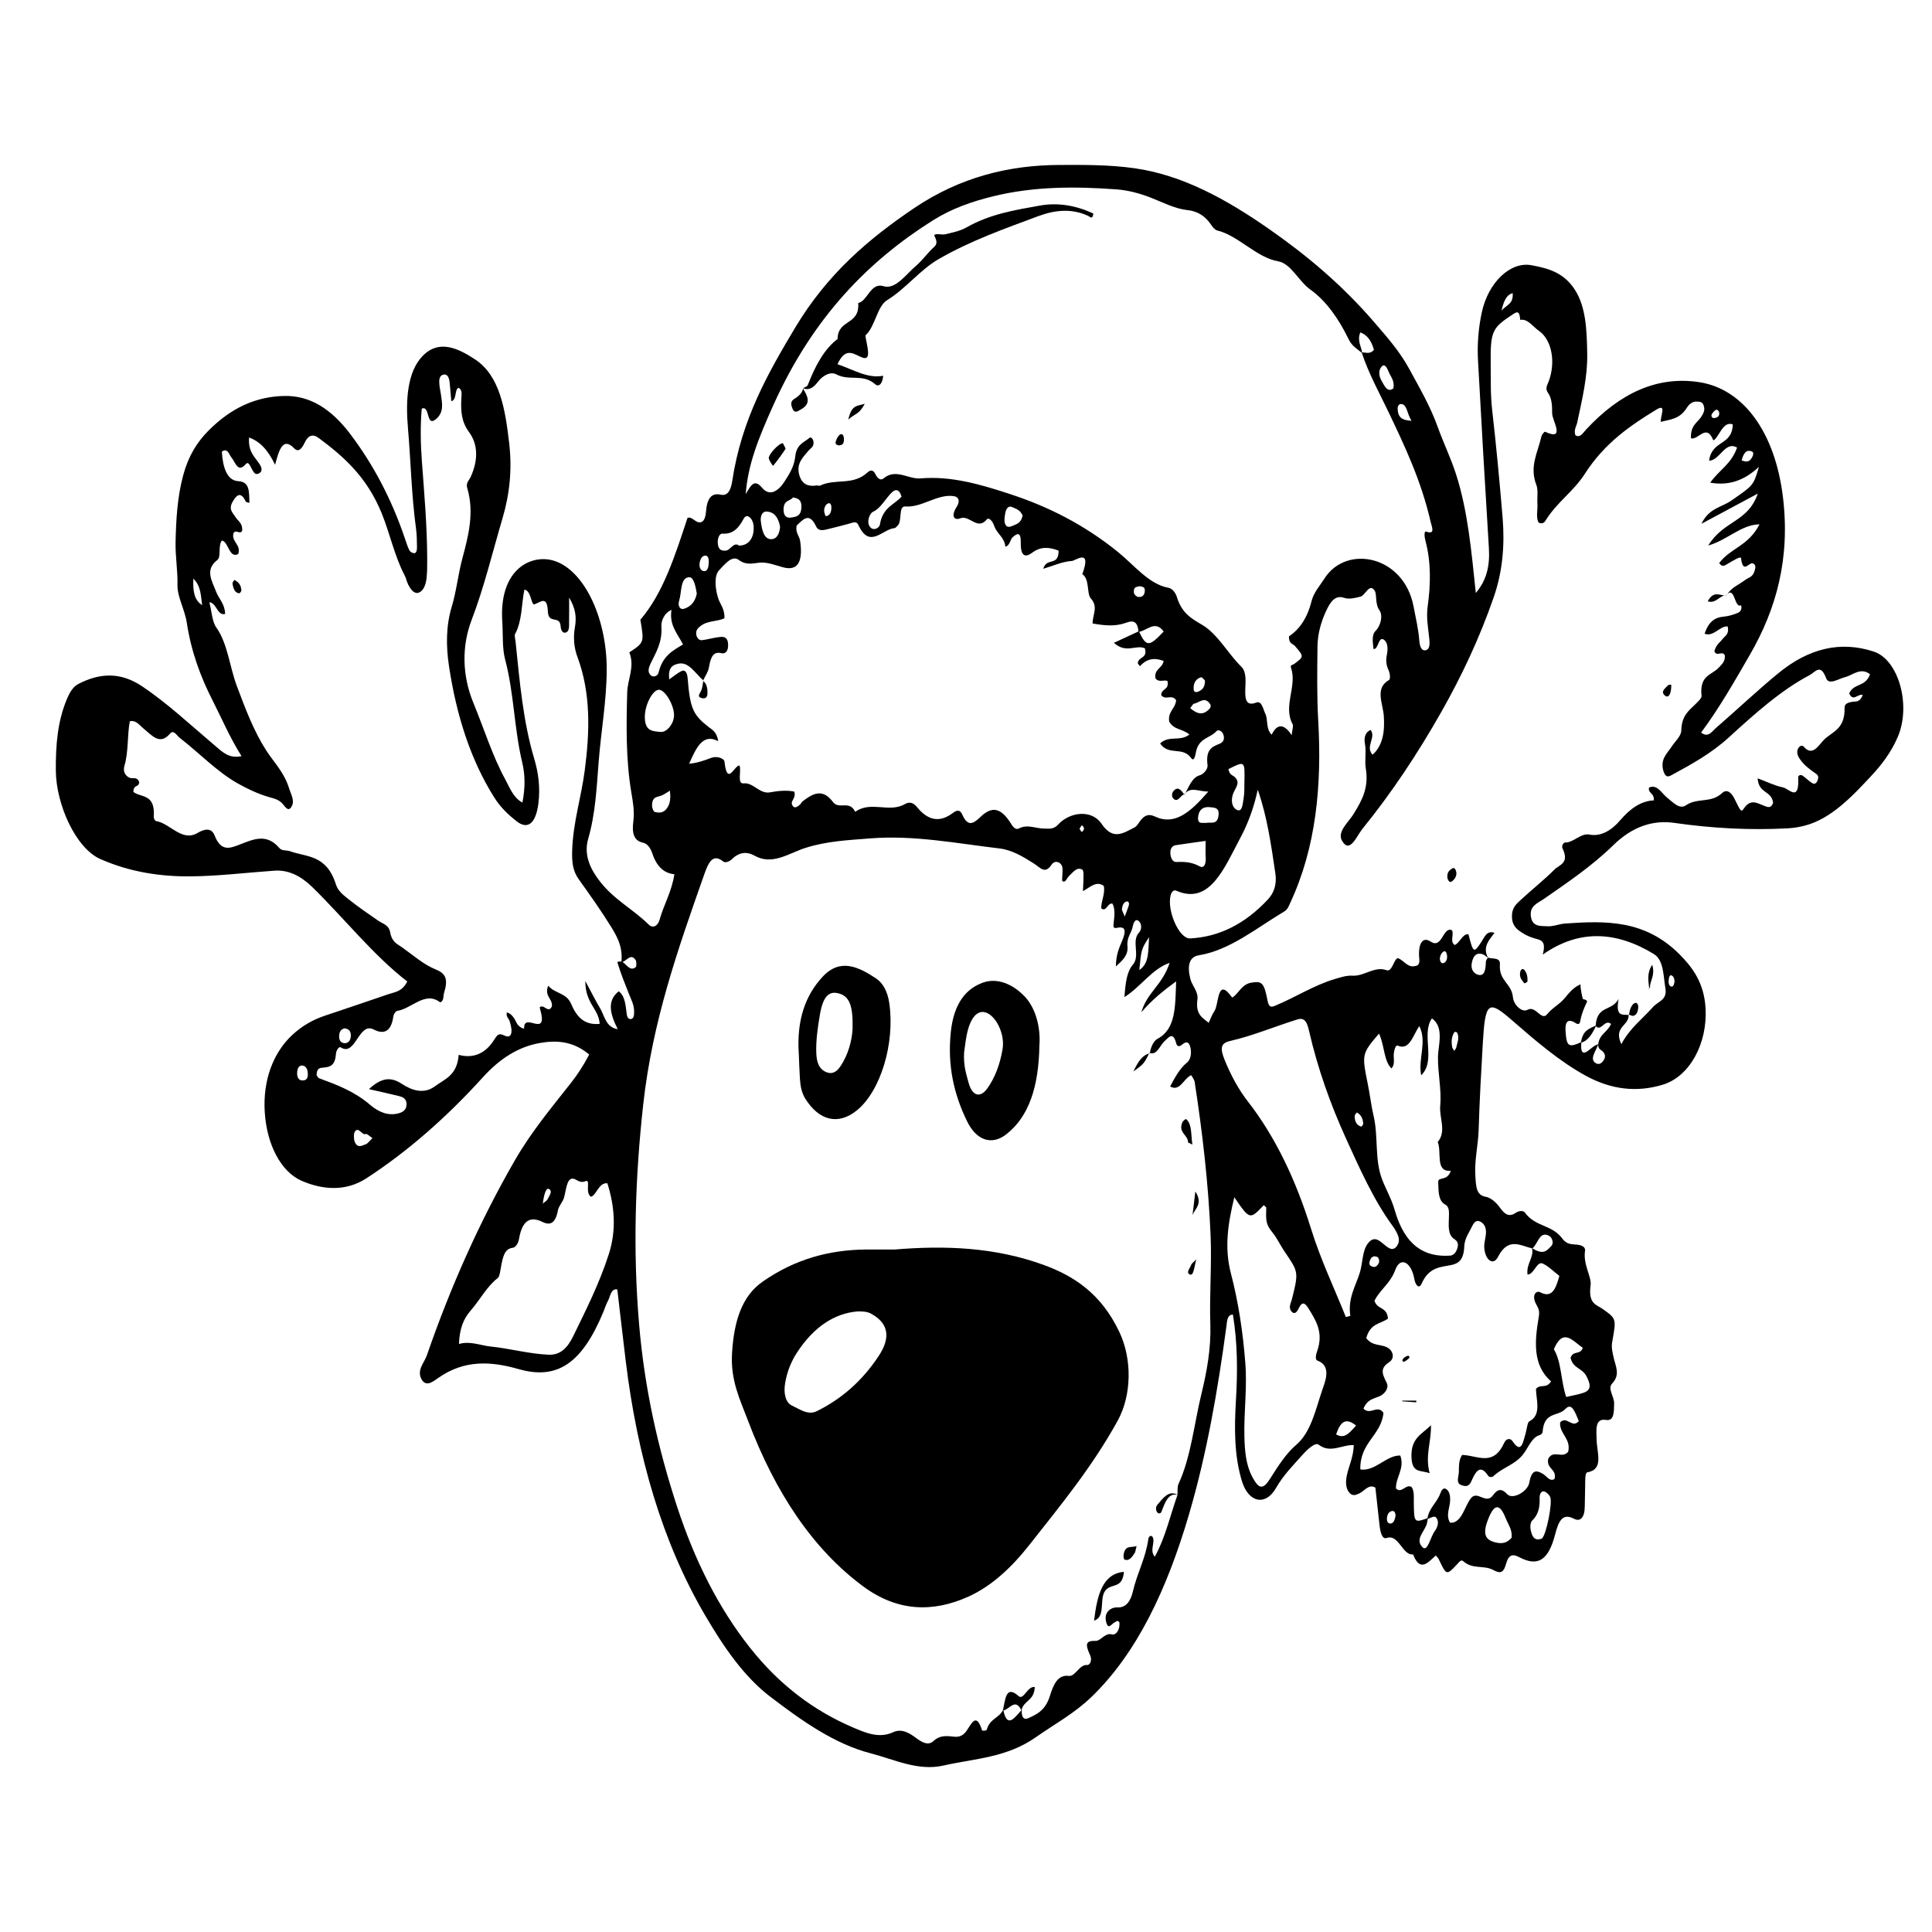 <?xml version="1.0" encoding="UTF-8"?>
<!-- Uploaded to: ICON Repo, www.svgrepo.com, Generator: ICON Repo Mixer Tools -->
<svg fill="#000000" width="800px" height="800px" version="1.1" viewBox="144 144 512 512" xmlns="http://www.w3.org/2000/svg">
 <g>
  <path d="m313.7 308.24c6.09-7.09 9.203-17.055 12.496-26.984 0.559-0.238 1.145 0.059 1.734 0.52 1.664 1.289 2.941 0.742 3.164-2.172 0.289-3.738 1.582-5.031 3.934-4.504 1.867 0.418 2.672-1.309 3.019-3.617 2.469-16.414 9.566-28.758 16.711-40.699 8.609-14.391 19.766-23.703 31.449-31.598 12.273-8.293 25.242-11.422 38.562-11.473 6.606-0.023 13.211-0.066 19.828 0.863 12.746 1.785 24.449 8.242 35.887 16.234 9.801 6.848 19.176 14.664 27.77 24.66 3.301 3.84 6.699 7.656 9.246 12.359 2.656 4.906 5.547 9.828 7.535 15.387 1.523 4.242 3.43 8.105 4.836 12.48 3.129 9.758 4.055 20.262 5.234 31.453 2.84-3.359 3.762-7.113 3.465-11.91-1.02-16.555-1.98-33.121-2.883-49.695-0.238-4.348 0.121-8.707 1.027-12.855 1.723-7.891 7.598-13.461 13.16-12.398 4.121 0.785 8.363 1.742 11.422 6.402 3.027 4.613 3.223 10.887 3.332 16.949 0.117 6.383-1.387 12.309-2.637 18.289-0.227 1.078-0.988 1.988-0.492 3.422 1.254 0.797 2.019-0.648 2.883-1.578 8.961-9.617 18.812-14.207 29.938-12.496 11.738 1.805 20.078 13.336 22.164 30.348 2.012 16.402-1.785 29.852-8.742 41.883-4.09 7.074-8.141 14.203-12.93 20.617 1.855 1.496 2.836-0.25 3.863-1.145 5.582-4.832 11.035-10.016 16.691-14.641 7.906-6.465 16.312-8.602 25.234-5.652 6.539 2.156 9.957 14.254 6.289 22.691-1.789 4.117-4.246 7.285-6.856 10.098-5.371 5.789-10.801 11.445-17.551 13.273-1.602 0.434-3.176 0.684-4.793 0.77-10.016 0.527-20.012-0.012-29.977-1.445-5.875-0.848-11.285 1.133-16.137 5.875-5.844 5.703-12.172 9.898-18.449 14.289-1.461 1.023-3.652 1.723-3.461 4.273 0.242 3.258 2.684 2.836 4.348 2.953 1.586 0.117 3.188-0.621 4.793-0.727 10.539-0.711 21.078-1.125 30.359 8.246 3.371 3.406 6.422 7.457 6.82 14.152 0.555 9.41-4.219 18.141-11.285 20.305-6.926 2.121-13.699 1.328-20.43-2.344-7.008-3.824-13.391-9.332-19.785-14.895-6.066-5.273-6.891-4.648-7.523 6.141-0.449 7.691-0.871 15.391-1.109 23.105-0.125 4.106-1.145 8.02-0.871 12.207 0.18 2.777 0.223 5.078 2.727 5.5 1.352 0.227 2.812 1.5 3.828 2.934 1.355 1.91 2.535 2.465 4.242 1.266 0.656-0.457 1.883-0.625 2.309-0.039 2.863 3.926 7.152 3.133 9.961 6.941 1.25 1.691 2.66 1.43 4.082 1.613 0.828 0.105 2.086 0.492 1.918 1.578-0.562 3.688 1.777 6.887 1.477 9.125-0.684 5.047 1.559 5.141 3.246 6.352 3.535 2.543 3.613 2.473 2.484 8.641-0.293 1.586 0.082 2.848 0.371 4.18 0.516 2.383 1.832 4.527-0.395 6.906-1.289 1.375 0.559 3.391 0.527 5.297-0.039 2.348-0.023 4.695-2.152 4.352-3.023-0.488-2.535 2.699-2.492 5.176 0.055 3.5 1.996 7.934-2.453 8.707-0.621 0.105-0.574 2.07-0.578 3.293-0.012 1.93-0.09 3.859-0.109 5.789-0.023 2.938-1.199 4.082-2.852 3.223-2.832-1.477-3.988 0.195-4.977 4.062-1.789 6.992-4.609 8.711-9.527 6.125-1.676-0.883-2.785-0.816-3.508 1.785-0.727 2.606-1.668 2.516-3.422 1.586-2.504-1.328-5.445-0.082-7.941-2.332-0.57-0.516-1.102 0.297-1.656 0.891-2.762 2.953-2.785 2.887-4.828-1.43-0.16-0.348-0.453-0.559-0.766-0.941-2 1.723-4.125 4.59-6.019-0.297-2.801 0.352-3.812-5.488-6.992-4.352-1.281 0.457-1.719-1.762-1.914-3.5-0.371-3.309-0.73-6.621-1.082-9.84-1.723-1.059-2.848 0.832-4.168 1.477-0.957 0.469-1.879 0.875-2.746-0.156-1.047-1.25-0.977-3.019-0.637-4.644 0.523-2.492 1.707-4.648 1.824-7.957-3.129-0.156-6.172 2.309-9.316-0.117-0.906-0.695-3.047 1.316-4.301 2.727-2.434 2.746-4.992 5.266-7.023 8.805-2.742 4.777-7.254 3.875-9.004-1.855-2.07-6.769-2.019-14.09-1.594-21.301 0.465-7.734 0.449-15.348-0.801-22.859-1.566 0.105-1.523 1.699-1.715 3.109-2.297 17.059-5.203 33.797-9.91 49.832-5.769 19.664-13.695 36.684-25.867 48.418-4.551 4.387-9.785 7.188-14.727 10.66-7.769 5.453-16.234 5.637-24.504 7.508-6.731 1.523-12.93-1.602-19.285-3.246-9.453-2.438-18.031-8.469-26.551-14.965-6.977-5.32-12.344-13.129-17.324-21.633-11.336-19.348-17.941-42.145-21.016-67.336-0.77-6.328-1.492-12.676-2.238-19-1.762-0.289-1.84 1.914-2.492 3.066-0.516 0.91-0.84 2.047-1.27 3.066-5.586 13.352-12.062 17.945-22.379 14.988-7.301-2.09-14.359-2.539-21.281 2.324-1.375 0.961-3.281 2.559-4.473 0.328-1.293-2.418 0.734-4.309 1.422-6.293 6.398-18.516 14.133-35.691 23.215-51.504 4.445-7.734 9.754-14.055 14.914-20.621 1.734-2.207 3.301-4.539 4.898-7.598-4.293-3.629-8.766-3.828-13.148-3.047-5.477 0.977-10.398 3.965-15.02 9.062-9.609 10.609-19.93 19.668-30.898 26.797-5.488 3.562-11.629 3.027-17.105 0.664-5.508-2.379-9.262-9.586-9.809-18.164-0.551-8.551 2.289-15.887 7.344-20.555 2.606-2.41 5.5-4.019 8.523-5.027 5.664-1.891 11.32-3.812 16.977-5.75 1.668-0.57 3.5-0.59 4.926-3.336-9.074-7.012-16.766-16.812-25.176-25.027-3.066-2.992-6.363-4.602-10.031-4.344-7.406 0.516-14.809 1.441-22.215 1.508-8.086 0.07-16.172-1.16-23.945-4.602-6.492-2.871-11.715-14.449-11.773-23.469-0.047-6.734 0.457-12.898 2.836-18.68 0.801-1.945 1.684-3.492 3.141-4.242 5.68-2.938 11.16-3.215 16.883 0.621 6.805 4.559 13.062 10.461 19.52 15.906 1.773 1.496 3.527 3.32 6.832 2.606-3.199-5.106-5.301-10.121-7.68-14.781-3.195-6.258-5.652-12.918-6.828-20.574-0.543-3.57-2.527-6.84-2.465-9.957 0.082-3.91-0.586-7.609-0.504-11.395 0.125-6.031 0.473-12.016 2.019-17.734 1.387-5.117 3.629-8.734 6.727-11.848 6.106-6.137 12.645-8.977 19.973-9.164 6.887-0.176 12.543 3.438 17.582 10.102 5.981 7.91 10.879 17.043 14.488 27.711 0.363 1.062 0.691 2.18 1.18 3.102 0.246 0.465 0.805 0.715 1.238 0.75 0.621 0.051 0.77-0.863 0.766-1.527-0.016-1.676-0.035-3.387-0.258-5.023-1.199-8.785-1.371-17.754-2.137-26.609-0.637-7.309-0.215-14.914 3.93-19.148 4.246-4.336 9.211-2.117 13.836 0.934 6.602 4.352 8.035 13.246 9.078 22.371 0.766 6.727 0.156 13.195-1.773 19.719-2.664 9.02-4.863 18.262-8.176 26.918-2.672 6.969-2.562 14.742 0.449 22.047 2.797 6.777 5.047 14.055 8.445 20.27 1.184 2.172 2.106 4.828 4.543 6.137 0.746-3.777 0.766-7.246-0.047-10.621-2.137-8.867-2.176-18.48-4.535-27.312-0.801-3.012-0.527-6.664-0.75-10.027-0.887-13.445 7.074-17.594 12.879-16.34 8.453 1.828 14.867 15.059 14.797 29.156-0.039 8.273-1.5 16.199-2.133 24.32-0.539 6.918-0.855 13.805-2.777 20.434-1.324 4.578 0.91 8.465 3.133 11.316 3.82 4.902 8.711 7.273 12.887 11.395 1.098 1.082 2.418 0.453 2.898-1.266 1.113-3.977 3.152-7.273 3.934-12.066-2.699-0.23-4.68-1.996-5.824-5.43-0.559-1.676-1.426-2.715-2.578-2.953-2.332-0.48-2.898-2.523-2.488-5.617 0.352-2.676-0.102-5.109-0.539-7.742-1.457-8.691-1.328-17.738-1.078-26.535 0.098-3.34 2.074-6.746 0.555-10.516 3.953-2.609 3.953-2.609 2.93-8.645zm253.88 112.51c-0.352 0.77-0.699 1.551-1.059 2.312-0.395 0.832-0.629 1.809 0.023 2.418 0.883 0.82 1.812 0.578 2.516-0.621 0.551-0.938 0.203-1.719-0.371-2.262-0.5-0.473-1.211-0.59-1.148-1.828 0.309-2.762 2.465-3.203 3.402-5.414-1.676-1.43-2.664 2.211-4.074 0.539 0.312-5.602 4.242-3.769 6.082-7.16-0.961 5.059 1.281 3.969 2.742 4.277l-0.098-0.168c0.277 3.066-4.133 3.113-1.926 7.863 2.336-4.336 5.582-6.66 8.402-9.848 1.352-1.527 3.828-1.805 3.273-4.992-0.551-3.164-0.395-7.422-3.055-9.039-9.91-6.031-19.781-6.644-29.426 0.141 0.266-1.281 0.906-3.461-1.215-4.012-1.438-0.367-2.828-0.832-4.172-1.707-1.371-0.891-2.75-1.742-2.797-4.394-0.039-2.293 1.219-3.336 2.273-4.316 3.004-2.797 6.156-5.238 9.09-8.184 1.145-1.148 3.965-1.547 2.039-5.551-0.324-0.676 0.289-1.535 0.676-1.527 2.277 0.066 4.117-2.562 6.488-2.102 3.043 0.594 5.883-1.164 8.121-3.793 2.727-3.199 5.606-5.125 8.914-5.273 0.16-2.031-1.566-1.785-1.281-3.387 2.137-1.012 3.336 1.496 4.836 2.691 1.586 1.266 3.258 3.16 4.953 2.004 3.078-2.102 6.637-0.488 9.547-3.215 1.492-1.395 2.707 0.246 3.309 1.449 1.582 3.144 1.734 3.773 2.492 2.625 1.773-2.676 3.508-1.449 5.359-0.742 0.848 0.324 1.855 0.863 2.402-0.812-0.465-3.305-3.844-2.324-4.098-6.457 2.434 0.906 4.566 1.977 6.746 2.414 1.492 0.297 4.332 4.035 3.996-2.59-0.035-0.699 0.707-0.84 1.145-0.539 0.871 0.609 1.684 1.438 2.57 1.988 0.66 0.414 1.246 0.016 1.527-1.039 0.258-0.969-0.281-1.285-0.691-1.566-1.461-1.027-2.91-2.051-4.106-3.762-0.508-0.734-0.887-1.617-0.594-2.516 0.293-0.891 1.129-1.355 1.656-0.742 2.176 2.543 3.762-0.145 5.117-1.641 2.156-2.383 5.836-2.754 5.668-8.75-0.031-1.125 1.184-1.375 1.996-1.531 0.918-0.18 1.988 0.312 2.816-1.797-1.23-0.48-2.574 1.941-3.582-0.441 1.219-2.766 4.223-1.566 5.523-5.055-2.5-1.961-4.527 0.227-6.609 0.746-1.727 0.434-4.301 2.223-5.019 0.312-1.512-4.047-2.887-1.637-4.332-0.871-7.644 4.027-14.555 10.23-21.422 16.5-4.727 4.312-9.844 7.106-14.984 9.906-0.734 0.402-1.586 0.945-2.176-0.379-0.578-1.305-0.641-2.832-0.039-4.082 0.555-1.148 1.375-2 2.047-3.027 0.898-1.371 2.473-2.734 2.508-4.176 0.102-3.93 1.898-5.199 3.621-6.891 0.664-0.656 1.82-1.684 1.754-2.289-0.621-5.606 2.746-5.496 4.594-7.551 0.73-0.812 1.668-1.473 1.582-3.188-0.672-1.441-2.172 0.5-2.785-1.145 0.527-1.809 1.508-2.328 2.223-3.269 0.641-0.832 1.777-1.219 1.305-3.285-2.102-0.156-3.719 2.848-6.109 1.934 1.074-3.293 2.82-4.328 5.019-4.523 1.27-0.109 2.551-0.492 3.777-0.992 0.52-0.207 1.184-0.785 0.883-2.035-1.883 1.023-1.586-5.508-4.016-2.59l0.09 0.023c1.352-2.223 3.293-2.812 4.977-4.117 0.836-0.648 1.941-0.707 2.434-2.176 0.297-0.887 0.562-1.891-0.406-2.231-0.996-0.352-2.609 2.949-3.102-1.387-0.074-0.676-2.535 0.934-3.856 1.684-0.586 0.332-1.223 0.746-1.926-0.402 3.074-4.027 7.715-4.465 10.676-10.242-4.871 0.09-8.516 4.172-13.586 5.617 4.18-6.766 10.445-6.047 13.129-13.758-4.977 2.672-9.961 5.336-14.938 8.004 2.023-4.207 5.297-4.309 7.992-6.195 5.703-3.996 5.762-3.805 7.238-8.879-4.121 3.809-8.195 4.988-12.906 4.172 2.41-3.402 5.602-4.918 7.117-9.289-3.168-1.863-4.555 3.394-7.418 3.477 0.785-5.633 6.106-3.836 6.289-9.629-1.82-0.637-2.769 1.059-3.762 2.629-0.438 0.695-1.266 1.949-1.484 1.41-1.777-4.348-3.977 0.242-5.836-0.363-0.18-3.5 1.762-4.121 2.793-5.805 0.441-0.73 0.898-1.43 0.676-2.508-0.312-1.508-1.195-1.34-1.98-1.406-1.047-0.086-1.988 0.68-2.609 1.668-1.918 3.047-4.422 3.043-6.863 3.703-0.23-1.441 1.672-4.984-1.145-3.269-6.887 4.188-13.73 8.848-18.965 16.984-3.168 4.926-7.445 7.527-10.5 12.531-0.441 0.727-1.152 0.777-1.824 0.422-0.711-1.543-0.168-3.273-0.277-4.918-0.109-1.676 0.242-3.703-0.266-4.992-1.941-4.934 0.387-8.688 1.301-12.82 0.125-0.57 0.789-1.414 1.039-1.301 5.492 2.555 1.809-3.059 1.824-4.891 0.016-1.805-0.039-3.953-1.055-5.371-0.871-1.219-0.277-1.988 0.117-3.027 1.941-5.125 0.898-11.09-2.594-13.492-1.582-1.09-2.941-3.269-4.926-2.875-0.188-2.731-0.953-2.137-2.258-1.273-5.129 3.375-5.668 4.332-5.566 12.828 0.051 4.086-0.09 8.152 0.383 12.262 1.082 9.5 1.984 19.059 2.777 28.633 0.598 7.285-0.02 14.293-2.348 21.016-3.805 11-8.57 21.016-13.879 30.391-6.359 11.227-13.312 21.652-20.918 31.008-1.512 1.859-3.371 6.793-5.426 3.133-1.344-2.387 1.762-4.887 3.117-7.125 2.047-3.379 4.074-6.727 3.188-12.043-0.332-2 0.18-4.273-0.215-6.445-0.344-1.867 0.207-3.188 1.5-3.727 1.535 2.004-1.516 4.414 0.523 6.57 2.629-2.352 3.281-5.926 2.969-10.297-0.238-3.324-2.445-7.34 1.379-9.496 0.449-0.25 0.25-1.84-0.133-2.648-0.605-1.281-0.75-2.535-0.43-4.066 0.297-1.414 0.293-3.082-0.676-3.883-1.598-1.316-1.496 2.594-2.863 2.379-0.18-1.727-0.539-3.703 0.508-4.766 1.531-1.547 1.984-4.207 1.059-5.5-1.254-1.758-0.578-4.227-1.301-5.262-1.406-2-2.422 1.336-3.738 1.656-1.426 0.348-2.961 0.766-4.324 0.309-2.394-0.805-3.633 1.039-4.793 3.535-1.316 2.84-2.227 6-2.262 9.43-0.07 6.508-0.176 13.059 0.195 19.531 0.992 17.301-0.578 33.613-7.356 48.215-0.449 0.969-0.734 1.863-1.613 2.387-7.426 4.434-14.496 10.316-22.668 11.629-2.523 0.402-3.144 2.707-2.262 6.211 0.492 1.977 2.172 3.344 1.883 5.527-0.527 3.988 1.32 4.781 2.992 6.16 0.523-1.102 0.887-2.223 1.461-3.004 1.324-1.82 0.672-9.418 4.715-3.742 0.137 0.188 1.109-0.777 1.598-1.375 1.004-1.223 1.961-2.238 3.375-2.492 2.926-0.527 3.516-0.125 4.449 4.727 0.387 2.016 1.117 1.723 2.18 1.281 5.203-2.168 10.184-5.371 15.539-6.969 1.664-0.492 3.168-1.023 4.898-0.922 2.992 0.172 5.777-2.613 8.941-1.441 1.586 0.59 2.016-3.688 3.203-3.129 1.285 0.605 2.398 2.289 3.93 2.086 0.77-0.102 1.719-0.133 1.523-1.961-0.395-3.652 0.699-6.137 3.023-4.578 2.902 1.945 3.211-3.527 5.305-3.144 0.133 0.023 0.258 0.152 0.387 0.227 0.473 1.168-0.648 2.977 0.672 3.812 1.352-0.539 2.051-3.019 3.633-2.863 1.281 5.012 1.414 5.148 3.473 1.965 0.863-1.336 1.426-2.996 3.438-2.332-1.512 2.039-3.223 3.738-1.707 6.672-0.434-0.324-0.84-0.754-1.301-0.941-1.441-0.578-2.613 0.02-3.019 2.289-0.316 1.773 0.609 2.746 1.562 3.059 1.848 0.609 2.117-1.301 2.176-3.438 0.012-0.367 0.348-0.715 0.535-1.074 1.148 0.434 3.32-0.168 3.184 1.77-0.316 4.481 3.098 4.969 3.461 8.777 0.195 2.047 2.445 4.098 3.856 3.289 2.168-1.238 3.656 3.055 5.176 1.195 1.508-1.848 3.34-2.613 4.805-4.43 1.18-1.461 2.445-2.871 4.07-3.508-0.109 0.664 0.508 3.93 0.699 3.941 0.449 0.016 1.188 0.309 0.996 0.719-0.734 1.57-1.402 3.047-1.754 5.004-0.289 1.617-1.254 0.473-1.98 0.188-1.441-0.57-2.09 0.238-1.93 2.594 0.273 4.016 0.785 4.402 4.195 2.848-0.168 1.84-0.082 3.551 1.582 2.445 0.98-0.676 1.863-1.648 2.906-1.855zm-17.516 54.098c-3.176-0.746-6.348-3.078-9.082 2.246-1.281 2.488-3.477 0.781-3.641-2.559-0.059-1.152 0.344-2.344 0.438-3.531 0.137-1.664-0.414-2.707-1.465-3.254-0.906-0.473-1.605 0.02-2.098 1.055-0.832 1.758-2.086 3.336-2.176 5.547-0.133 3.414-1.414 4.473-3.391 4.883-2.902 0.598-5.941 0.508-7.906 4.938-0.68 1.531-1.633 0.465-1.945-1.289-0.785-4.394-3.68-5.996-5.008-2.41-1.395 3.773-4.031 5.203-5.543 8.238 0.777 2.481 3.293 1.445 3.582 4.731-2.039 1.484-4.672 1.16-5.762 5.176 1.598 2.117 3.68 1.559 5.441 2.402 1.715 0.82 2.176 2.906 0.727 3.891-2.359 1.598-2.176 2.766-0.766 5.523 0.734 1.441-0.578 2.988-1.75 3.531-1.559 0.719-3.356 0.77-4.383 3.34 1.824 1.879 3.727-1.234 5.301 1.137-0.66 6.09-6.258 7.703-6.141 14.965 3.894 0.641 6.938-3.809 10.594-3.68 1.23 3.441-1.219 5.742-1.148 8.715 1.512 1.562 2.769-1.48 4.223-0.281 0.676 1.199 0.484 2.68 0.508 4.109 0.086 5.324 0.09 5.324 3.75 4.012-0.086 0.453-0.152 0.922-0.258 1.367-0.516 2.188-3.344 4.227-1.164 6.398 1.344 1.34 2.102-2.832 3.246-4.328 0.719-0.941 1.281-2.57 0.273-3.621-0.457-0.484-1.5 0.262-2.277 0.449 0.48-3.023 2.539-4.258 3.461-6.801 0.293-0.801 0.777-1.633 1.547-1.133 0.855 0.559 1.09 1.719 1.055 2.977-0.055 1.984-1.246 3.996-0.016 5.945 0.43-0.039 0.75 0 1.055-0.117 2.273-0.883 2.902-4.344 4.438-6.348 1.723-2.246 4 1.777 5.859-0.797 1.18-1.637 2.238-1.961 3.797-0.289 1.41 1.508 5.394-0.656 5.836-3.055 0.629-3.477 1.828-3.387 3.598-2.352 0.992 0.578 1.812 2.152 3.078 1.375 0.727-2.707-2.281-2.648-1.641-5.41 1.391-2.457 3.742 0.145 5.273-1.84 0.816-3.449-2.418-4.82-2.133-7.754 1.762-1.883 3.176 1.723 4.949-0.344-0.953-2.195-1.797-5.109-3.582-3.203-1.965 2.102-5.633 0.555-6.012 6.086-0.02 0.316-0.469 0.746-0.75 0.82-2.09 0.555-2.961 3.203-4.367 5.039-2.168 2.832-5.394 3.465-7.926 5.859-0.332 0.312-1.133 0.281-1.375-0.09-2.106-3.223-3.32-1.219-4.508 1.523-0.645 1.492-1.699 1.25-2.629 0.922-1.531-0.543-0.641-2.297-0.637-3.531 0.004-1.422-0.016-2.918 0.664-4.121 0.195-0.484 0.465-0.316 0.828-0.293 3.699 0.273 7.738 2.938 10.539-3.289 0.57-1.258 1.691-1.152 2.152-0.457 2.352 3.586 2.797 0.395 3.508-2.016 0.324-1.094 0.465-2.926 0.969-3.184 3.371-1.719 1.762-5.758 1.789-8.625 1.203-1.387 2.727 0.098 3.981-1.977-4.953-4.312-4.336-10.73-3.258-17.062 0.324-1.883-0.211-2.438-0.789-3.578-1.113-2.195 0.09-3.543 1.195-2.961 3.019 1.594 4.086-0.77 5.055-4.352-1.559-1.188-2.902-2.57-4.383-3.254-1.617-0.75-2.309 2.887-4.055 2.91-0.383-2.938 1.762-4.469 1.195-6.996 1.496 0.875 3.008 1.664 4.5 0.039 0.465-0.504 1.234-0.926 0.883-2.125-0.262-0.902-0.852-1.289-1.516-1.449-2.012-0.5-2.457 2.613-3.809 3.606zm-219.66-150.53c-2.141-1.777-3.844-5.082-6.695-4.422-1.461 0.336-2.715 0.984-2.344 4.141 1.254-0.871 2.215-1.715 3.258-2.203 0.953-0.449 1.496 0.453 1.605 1.859 0.656 8.105 1.43 9.758 5.621 13.012 0.902 0.699 2.117 1.246 2.484 3.723-4.098-2.227-5.871 1.855-7.707 5.965 2.047-0.172 3.969-0.812 5.875-1.562 1.34-0.527 3.391 0.074 3.496 1.012 0.734 6.785 2.684 0.777 4 1.047 0.508 1.559-0.711 4.918 1.082 4.711 2.555-0.293 4.242 2.898 6.988 2.379 1.969-0.371 4.359-0.629 6.41-0.207 0.586 1.754-0.992 2.367-0.586 3.422 0.488 1.27 1.379 0.672 2.082 0.059 0.273-0.238 0.465-0.695 0.746-0.906 2.676-2.07 5.289-3.492 8 0.156 1.629 2.191 4.398-0.594 5.918 2.641 4.246-3.023 8.953 0.395 13.234-2.082 1.168-0.676 2.223-0.336 3.16 0.828 2.91 3.629 6.062 4.125 9.426 1.594 0.941-0.711 1.879-1.133 2.555 0.383 1.492 3.336 2.918 2.453 4.84 0.609 3.152-3.027 5.535-2.324 8.148 1.91 0.645 1.047 1.301 1.547 2.055 1.148 2.262-1.184 4.473 0.059 6.707 0.047 1.246-0.012 2.422 0.277 3.641-1.055 3.133-3.414 8.918-4.066 11.516-0.223 3.062 4.527 5.793 2.449 8.758 0.969 0.707-0.352 1.219-1.484 1.859-2.188 1.094-1.199 2.109-1.367 3.559-0.691 5.269 2.457 9.402-1.184 14.117-6.621-2.785-0.016-4.637-1.43-6.367 0.734l0.039 0.168c1.16-2.082 2.004-4.66 4.066-5.219 1.02-0.277 2.195-1.684 2.066-2.664-0.562-4.266 1.27-4.914 3.25-5.715 0.578-0.23 1.273-0.82 1.055-1.996-0.277-1.465-1.492-1.828-1.941-1.324-1.805 2.023-4.793 1.684-5.496 5.844-0.191 1.137-0.609 2.144-1.164 1.352-2.316-3.301-5.926-0.527-8.277-3.926 2.387-2.262 5.195-0.395 7.769-2.367-1.918-1.617-4.086-1.176-5.359-3.43-0.418-2.695 1.676-3.449 1.832-5.668-1.133-1.699-2.801 0.141-3.945-1.328 0.004-1.824 2.172-1.289 1.652-3.777-1.012-0.379-2.231 0.516-3.176-0.68-0.441-2.535 1.879-2.629 2.156-4.625-2.422-0.906-4.422-0.641-6.238 1.367-0.055 0.059-0.398-0.457-0.605-0.715 0.102-1.859 2.656-1.195 1.883-3.984-2.352-1.094-4.922 1.516-8.211-1.465 2.812-1.305 4.715-2.188 6.613-3.062 2 4.18 2.66 4.207 6.574 0.066-2.301-3.184-4.488-0.125-6.676 0.105-0.223-3.445-2.062-2.867-3.305-2.418-2.992 1.074-5.906 0.699-8.852 0.18-0.016-2.379 1.57-4.379-0.473-6.637-1.137-1.258-0.266-5.164-2.262-6.434 2.606-7.047-1.855-3.547-2.727-3.496-2.473 0.145-4.922 1.266-7.621 2.074 0.938-3.168 4.066-0.492 4.074-4.805-2.359-0.922-4.656-1.203-6.973 0.523-1.805 1.344-3.133 1.109-3.055-2.711 0.059-2.926-1.008-2.394-2.152-1.367-0.68 0.609-0.699 2.211-1.93 2.519-0.273-2.644-2.231-3.324-3.004-5.637-0.387-1.164-1.402-2.258-1.93-1.602-2.438 3.019-4.59-1.254-7.004-0.301-1.633 0.645-2.578-0.523-0.945-3.074 0.938-1.465 0.535-2.613-0.816-2.805-4.402-0.613-8.379 3.082-12.812 2.742-1.918-0.152-0.766 3.856-2.031 5.066-0.266 0.258-0.555 0.648-0.84 0.676-3.203 0.25-6.609 5.68-9.586-0.863-0.492-1.082-1.461-0.59-2.266-0.363-1.895 0.539-3.805 0.988-5.703 1.465-1.133 0.289-2.57 0.695-3.215-0.684-1.848-3.934-3.465-1.805-5.16-0.246-0.406 1.891 0.727 2.731 0.926 4.106 0.812 5.656-0.719 7.992-4.527 6.969-2.062-0.555-4.168-1.426-6.211-1.23-1.926 0.188-3.57 0.734-5.535-0.727-1.812-1.352-3.777 1.258-5.18 2.711-1.359 1.406-1.117 4.707-0.293 7.375 0.52 1.684 1.793 2.816 1.676 5.371-2.074 0.988-4.434 0.527-6.43 2.141-0.598 0.484-1.176 1.047-1.039 2.102 0.133 1.023 0.816 1.648 1.457 1.578 1.598-0.172 3.18-0.699 4.777-0.848 0.91-0.086 2.086-0.133 2.211 1.863 0.117 1.84-0.715 2.711-1.824 2.418-2.098-0.543-2.793 1.09-3.258 3.762-0.23 1.309-1.043 2.394-1.594 3.578zm-21.621 74.484c1.223 0.676 2.207 2.805 3.734 1.457 0.176-0.156 0.172-1.477-0.051-1.812-1.367-2.086-2.516 0.508-3.797 0.539 0.449-3.969-1.129-6.793-2.691-9.32-2.727-4.41-5.664-8.543-8.602-12.641-1.566-2.188-1.855-4.508-1.742-7.723 0.25-7.402 2.398-14.012 3.324-21.094 1.355-10.332 1.656-20.523-1.953-30.172-0.891-2.383-1.125-5.106-0.656-7.742 0.492-2.785 0.176-5.062-1.523-7.93 0 2.731 0.023 4.539-0.012 6.352-0.02 1.148 0.172 2.59-0.91 2.922-0.754 0.23-1.266-0.59-1.32-1.594-0.18-3.176-3.246-0.469-3.394-3.969-0.18-4.191-1.719-2.66-3.481-1.941-1.043 0.43-0.812-3.578-2.742-3.879-0.789 3.848-0.578 8.344-2.469 11.766-0.211 0.383 0.066 1.391 0.141 2.106 1.082 10.488 1.98 21.027 4.918 30.879 1.125 3.769 1.664 7.715 1.113 11.984-0.656 5.066-2.699 7.062-5.789 4.637-2.117-1.668-4.203-3.598-5.894-6.281-6.254-9.926-10.047-21.75-12.016-34.938-0.785-5.266-0.781-10.59 0.742-15.617 1.25-4.125 1.691-8.605 2.828-12.844 1.531-5.727 3.234-12.047 1.281-18.605-0.414-1.391 0.504-2.051 0.938-3.008 1.875-4.16 2.066-8.395-0.469-11.844-2.016-2.746-2.188-5.457-2.035-8.844 0.051-1.078 0.328-2.438-0.777-2.871-1.055 0.52-0.379 3.176-1.875 3.551-0.156-1.742-0.297-3.164-0.406-4.59-0.125-1.672-0.598-2.801-1.844-2.414-1.047 0.328-1.012 1.621-0.887 2.848 0.074 0.711 0.242 1.402 0.344 2.109 0.367 2.574 0.934 4.906-1.258 6.781-2.691 2.297-1.543-3.773-3.785-2.766-0.398 4.445-0.316 9.203 0.031 13.895 0.641 8.645 1.395 17.266 1.414 25.98 0.004 1.684 0.012 3.394-0.172 5.047-0.191 1.719-0.801 3.32-1.98 3.805-1.238 0.508-2.156-0.699-2.875-2.082-0.387-0.754-0.57-1.754-0.969-2.5-2.641-4.984-3.898-11.098-6.082-16.453-3.93-9.652-10.113-15.027-16.621-19.871-1.668-1.246-2.852-0.746-3.773 1.195-0.777 1.637-1.664 2.648-2.781 1.496-3.012-3.094-4 0.414-5.062 4.359-1.977-4.125-4.141-6.207-6.891-7.231-0.316 4.051 1.75 5.285 2.961 7.356 0.309 0.523 0.543 1.355 0.074 1.859-0.344 0.367-0.941 0.59-1.324 0.406-1.043-0.488-1.586-3.707-2.539-2.606-2.144 2.484-2.711-0.316-3.828-1.688-0.664-0.816-1.031-2.672-2.559-1.566 0.246 4.098 1.34 7.656 4.352 7.824s2.875 2.609 2.949 5.758c-0.484-0.18-0.848-0.145-0.961-0.383-1.164-2.352-2.168-2.18-3.438-0.004-1.234 2.109-0.035 2.922 0.672 4.082 0.711 1.152 2.023 1.684 1.797 3.769-0.734 0.957-1.641-0.551-2.293 0.562-0.594 2.324 2.106 3.031 1.266 5.508-2.41 1.316-2.57-3.289-4.328-3.562-1.113 1.406-0.105 4.297-1.219 5.16-3.391 2.613-1.375 5.551-0.363 8.281 0.727 1.965 2.316 3.219 2.453 5.992-2.102 0.641-2.246-2.941-4.195-3.074 0.609 2.383 0.77 5.188 1.793 6.613 3.078 4.289 3.57 10.48 5.492 15.582 2.281 6.074 4.469 11.898 7.75 17.02 2.07 3.234 4.758 5.777 6.098 10.105 0.48 1.543 1.48 3.152 0.754 4.625-1.012 2.051-1.918-0.09-2.812-0.883-0.988-0.883-2.086-1.094-3.203-1.414-2.84-0.816-5.602-2.102-8.34-3.633-5.481-3.074-10.238-8.117-15.387-12.086-0.805-0.621-1.602-2.273-2.574-1.117-2.664 3.164-4.731 0.504-6.926-1.27-1.109-0.891-2.062-2.402-3.723-2-0.711 3.789-0.309 8-1.426 11.801-0.445 1.531 0.238 2.664 1.352 3.152 0.855 0.371 1.961-0.387 2.559 1.133-0.031 1.547-1.594 0.586-1.523 2.644 1.984 1.566 5.863 0.352 5.375 6.641-0.023 0.328 0.352 1.023 0.578 1.059 3.738 0.562 6.863 5.644 11.059 3.152 1.441-0.855 3.578-1.672 4.488 0.66 1.684 4.309 3.984 3.43 6.309 2.559 3.707-1.395 7.336-3.359 10.891 0.82 0.664 0.781 1.875 0.48 2.805 0.816 4.473 1.617 9.664 0.836 12.176 8.867 0.543 1.734 2.144 2.902 3.406 3.914 2.555 2.039 5.199 3.836 7.828 5.652 1.16 0.801 2.766 1.078 3.117 3.043 0.48 2.66 1.898 3.098 3.152 3.988 2.91 2.066 5.758 4.594 8.828 5.82 2.731 1.09 3.465 2.543 2.293 6.297-0.246 0.797 0.051 1.98-0.996 2.484-4-3.125-7.531 1.656-11.441 2.254-0.371 0.055-0.918 0.863-0.992 1.438-0.656 4.918-3.316 4.469-5.238 3.473-3.953-2.051-4.785 7.266-8.672 4.762-0.516-0.332-1.246 0.766-1.309 1.77-0.223 3.336-1.898 3.441-3.492 3.594-0.887 0.086-1.582 0.203-1.629 2.004 0.191 0.238 0.398 0.711 0.672 0.805 4.656 1.715 9.285 3.422 13.523 7.055 2.254 1.93 4.777 2.949 7.461 2.254 0.977-0.258 2.117-0.762 2.176-2.289 0.07-1.738-1.145-2.098-2.106-2.332-2.359-0.578-4.727-1.094-7.848-1.809 3.445-3.203 5.926-3.211 8.688-1.41 2.82 1.832 5.91 2.816 8.883 0.598 2.543-1.895 5.777-2.781 6.211-8.277 3.441 0.953 6.769-0.023 9.176-3.656 1.004-1.516 1.281-2.266 2.906-1.473 1.879 0.922 2.41-0.711 1.43-3.762-0.246-0.781-1.02-1.176-0.762-2.348 1.215 0.266 1.949 1.43 2.637 2.848 0.469 0.969 1.953 1.676 1.949 1.324-0.09-4.488 6.613 3.078 4.172-5.297-0.16-0.555 0.695-0.527 1.133-0.273 0.719 0.422 1.457 1.109 2.047-0.195 0.281-2.055-2.098-2.656-0.969-5.496 1.883 2.223 4.801 1.762 6.144 4.957 1.844 4.394 4.387 5.441 7.492 5.164-0.227-4.027-3.82-5.336-3.805-11.359 1.738 3.223 2.766 5.324 3.93 7.238 1.129 1.848 1.512 5.125 4.664 5.512-2.211-4.312-2.766-7.648 0.273-10.027 1.707 1.289 1.812 3.785 2.125 6.152 0.098 0.734 0.465 1.254 1.027 1.211 0.898-0.074 0.926-1.18 0.918-2.066-0.023-1.773-0.785-3.109-1.367-4.566-1.062-2.684-2.137-5.375-3.012-8.203-0.184-0.633 0.699-0.348 1.113-0.426zm196.19-161.25c-1.27-1.039-2.691-1.824-3.57-3.648-2.715-5.602-6.055-10.254-10.195-13.199-3.008-2.137-5.074-6.856-8.473-7.453-5.824-1.012-10.496-6.812-16.199-8.191-0.578-0.141-1.164-0.863-1.605-1.527-1.699-2.57-3.945-3.606-6.141-3.84-3.438-0.359-6.621-2.066-9.871-3.332-2.996-1.164-6.004-1.953-9.059-2.176-10.965-0.805-21.926-0.82-32.797 1.867-5.406 1.336-10.781 3.168-15.836 6.348-16.941 10.664-31.711 25.52-42.219 48.82-4.328 9.602-6.793 16.082-7.394 23.734 1.293-2.16 2.215-4.262 4.359-1.676 1.98 2.398 4.324 0.855 5.93-1.668 1.188-1.867 2.551-3.871 2.84-6.609 0.352-3.301 2.289-3.703 3.75-4.953 0.414-0.352 0.938 0.203 1.078 0.957 0.07 0.379-0.012 0.992-0.188 1.254-0.332 0.5-0.812 0.777-1.18 1.234-1.344 1.668-3.238 3.266-2.398 6.344 0.754 2.754 2.691 3.117 4.574 2.816 0.316-0.051 0.676 0.168 0.961 0.031 4.086-1.965 8.664 0.105 12.551-3.481 0.766-0.707 1.516-0.754 2.102 0.457 0.535 1.109 1.391 1.758 2.09 1.164 3.324-2.816 6.606 0.242 9.898-0.047 8.125-0.695 16.008 1.617 23.906 4.227 9.914 3.269 19.363 7.984 28.348 15.246 4.312 3.481 8.219 8.57 13.387 9.508 1.004 0.18 1.891 1.234 2.277 2.504 1.367 4.438 4.086 5.769 6.805 7.402 4.027 2.414 6.777 7.629 10.34 11.105 1.004 0.977 1.109 2.953 1.023 4.641-0.16 3.203-0.309 6 2.891 4.769 1.41-0.543 1.773 1.734 2.387 3.031 0.73 1.535 0.059 3.945 1.664 5.488 1.492-3.109 3.375-2.82 5.297 0.125 0.16-1.48 0.48-2.473 0.281-2.832-2.672-4.852 1.234-10.113-0.453-15.023-0.277-0.805 0.422-0.719 0.797-0.992 2.695-1.988 2.641-1.961 0.246-4.777-0.535-0.629-1.633-0.508-1.594-2.551 2.734-1.832 4.82-4.727 5.981-9.32 0.586-2.324 2.207-4.098 3.43-6.016 5.805-9.129 21.055-6.121 23.613 7.41 0.57 3.008 1.285 5.918 1.523 9.047 0.121 1.586 0.613 2.898 1.832 2.504 1.02-0.328 0.926-1.824 0.816-2.977-0.281-2.84-0.852-5.562-0.434-8.57 0.805-5.859 0.938-11.75-0.605-17.477-0.223-0.832-0.434-2.59 0.215-2.363 2.519 0.875 1.484-1.25 1.152-2.699-2.473-10.797-6.863-20.051-11.215-29.152-2.453-5.129-5.152-9.949-7.039-15.645 1.047-0.051 2.152 0.594 3.258-0.66-0.684-2.481-1.832-4.016-3.621-4.637-0.906 2.227 0.316 3.723 0.484 5.457zm-56.363 185.46 0.102 0.16c0.238-1.797 1.09-3.375 2.016-3.863 4.918-2.586 4.711-8.578 4.961-15.23-3.508 2.543-6.481 4.969-9.219 8.184 1.512-5.305 5.547-7.129 7.492-13.094-4.629 1.559-7.727 6.438-11.977 9.074 0.289-3.809 0.637-6.758 2.238-8.594 2.035-2.336-0.469-6.277 1.613-8.484 0.75-0.797 0.801-2.309-0.02-3.039-0.918-0.816-1.426 0.336-1.672 1.57-0.348 1.723-1.586 2.637-1.352 5.09 0.238 2.492-1.438 3.793-3.074 5.336 0.02-2.996 0.836-4.863 1.582-6.606 1.152-2.711 1.125-4.156-1.316-3.621-1.078 0.238-0.957-0.5-0.832-1.484 0.227-1.832 0.371-3.637-0.344-4.949-1.367-0.215-1.594 2.332-2.977 1.25-0.02-1.965 1.109-3.856 0.68-5.941-2.016-1.449-3.703 0.434-5.523 1.395 0.242-4.535 0.227-5.516-0.227-5.742-1.426-0.727-2.398 0.75-3.465 1.734-0.605 0.555-0.992 2.074-1.832 1.23 0-1.5 0.336-3.188-0.082-4.019-0.559-1.109-1.965-1.324-2.644-0.301-1.82 2.731-2.934 0.926-4.785-0.25-2.82-1.789-5.742-3.566-9.027-3.961-11.406-1.352-22.781-3.594-34.258-2.676-5.773 0.465-11.512 0.691-17.285 2.543-4.289 1.375-8.723 4.715-13.461 2.016-1.941-1.102-4.027-0.961-5.941 0.938-0.613 0.613-1.758 1.082-2.301 0.641-2.902-2.363-4.039 0.551-5.106 3.566-6.832 19.418-13.68 38.676-16.125 60.879-2.144 19.457-2.742 38.734-1.078 58.254 1.441 16.93 4.988 32.723 9.996 48.062 4.75 14.559 11.059 27.008 19.254 37.418 7.992 10.141 17.176 16.883 27.211 21.199 3.594 1.547 7.117 3.094 10.887 1.344 2.137-0.992 4.168 0.125 6.027 1.527 1.535 1.152 3.219 2.121 4.602 0.848 1.859-1.715 3.703-1.344 5.586-1.168 1.219 0.109 2.262-0.25 3.125-1.441 1.359-1.875 2.606-5.246 4.188-0.277 0.07 0.223 1.164 0.145 1.246-0.133 0.832-2.988 3.234-3.004 4.383-5.32 0.457 2.481 1.309 3.75 3.027 2.09 0.656-0.629 1.258-1.371 1.891-2.062-0.168 1.996 0.562 2.746 1.699 2.238 2.309-1.039 4.57-2.109 5.738-5.91 0.938-3.047 2.133-5.703 5.027-5.301 1.684 0.23 2.797-3.066 4.805-2.887 0.805 0.07 1.43-1.27 0.82-2.606-1.465-3.18-1.023-3.84 1.535-3.793 1.285 0.02 2.457-2.231 4.242-1.715 0.957 0.277 2.137-0.969 2.004-3.117-0.465-0.871-0.887-0.215-1.316-0.039-0.766 0.316-1.656 2.172-2.238-0.242-0.406-1.715 0.316-2.766 1.273-3.34 0.562-0.344 1.234-0.441 1.855-0.418 2.074 0.086 3.375-1.531 4-4.273 1.09-4.769 3.367-8.742 4.066-13.773 0.086-0.609 0.523-1.246 1.098-0.695 0.902 1.5-0.891 3.566 0.625 5.309 2.777-4.949 4.082-10.934 6.019-16.375l-0.016-0.035c0.074-0.953-0.059-2.125 0.266-2.828 3.344-7.234 4.144-15.949 6.102-23.957 1.406-5.762 2.562-12.047 2.352-18.34-0.266-7.879 0.398-15.695 0.066-23.629-0.578-13.805-2.16-27.258-4.219-40.652-0.09-0.605-0.535-1.094-0.891-1.789-1.91 0.664-3.019 4.535-5.606 2.973 1.34-2.527 2.613-4.832 4.508-6.359 0.855-0.691 1.215-2.262 0.891-3.812-0.418-2.016-1.352-1.648-2.266-0.883-0.648 0.543-1.27 0.625-1.562-0.473-0.812-3.055-1.895-1.512-2.996-0.535-1.312 1.176-2.074 3.953-4.066 3.168zm52.059 70.027c0.395-0.109 0.789-0.215 1.184-0.328-0.707-4.644 1.355-7.769 2.5-11.406 0.812-2.586 0.629-5.898 2.211-7.863 2.156-2.684 3.844 0.562 5.723 1.395 0.852 0.379 1.602 0.035 2.137-1.02 0.605-1.188 0.168-2.266-0.316-3.246-0.289-0.574-0.625-1.109-0.977-1.586-5.039-6.848-8.785-15.234-12.566-23.578-3.981-8.793-7.324-18.098-9.645-28.172-0.523-2.281-1.129-3.688-3.102-3.074-5.969 1.859-11.848 4.344-17.898 5.727-2.41 0.555-2.641 1.898-1.387 4.984 1.676 4.125 3.703 7.859 6.168 11.027 7.289 9.375 12.688 20.723 16.758 33.801 2.531 8.156 6.106 15.59 9.211 23.34zm-29.562-31.754c-1.688 6.922-2.684 13.34-0.91 20.152 2 7.664 3.176 15.504 3.824 23.738 0.523 6.613-0.395 12.941-0.246 19.406 0.09 3.961 0.402 7.652 2.117 10.852 1.691 3.152 2.785 3.473 4.691 0.449 2.109-3.356 4.289-6.746 6.902-8.961 3.914-3.32 5.125-9.23 6.898-14.484 0.715-2.117 2.66-6.434-1.246-7.871-0.754-0.277-0.328-1.789-0.066-2.539 1.684-4.797-0.23-7.906-2.18-11.062-0.863-1.395-1.664-2.43-2.68-0.301-0.504 1.055-1.176 1.844-1.984 0.852-0.852-1.043-0.117-2.176 0.152-3.238 1.844-7.379 1.707-7.18-2.062-12.766-1.031-1.531-1.855-3.336-3.059-4.832-1.883-2.348-1.77-3.231-1.691-6.586 0.004-0.227-0.43-0.473-0.66-0.707-3.699 3.891-3.699 3.891-7.801-2.102zm-170.52-0.129c-1.672-1.199 0.109-4.812-1.484-4.117-1.551 0.676-2.41-0.73-3.402-0.699-1.531 0.051-1.668 3.059-2.227 5.031-0.359 1.258-1.391 2.156-1.629 3.422-0.645 3.43-2.055 4.016-4.051 3.043-3.059-1.492-5.344-0.766-6.254 4.504-0.207 1.199-0.918 2.262-1.703 2.344-2.106 0.211-2.57 2.414-3.027 4.828-0.215 1.129-0.383 2.793-0.91 3.195-2.82 2.137-4.75 5.836-7.18 8.621-1.875 2.144-2.934 4.746-3.094 8.836 3.027-0.852 5.688 0.398 8.402 0.676 5.144 0.523 10.211 1.965 15.391 2.168 2.996 0.117 4.914-1.668 6.504-4.941 3.402-6.988 6.906-13.895 9.422-21.719 2.066-6.418 1.516-12.762-0.387-18.773-2.359-0.199-2.809 3.141-4.371 3.582zm208.86-43.25c-4.629 5.453-4.57 5.426-2.918 13.629 0.543 2.691 0.883 5.672 1.477 8.156 1.324 5.543 0.207 11.609 2.309 16.973 1.047 2.68 2.449 5.055 3.266 7.93 2.781 9.777 8.133 12.586 14.68 12.16 0.863-0.055 1.535-0.68 1.918-1.855 0.48-1.449-0.02-2.031-0.898-2.625-1.605-1.09-1.375-3.562-1.309-5.508 0.051-1.613 0.141-2.961-0.973-3.543-1.996-1.043-1.754-4.016-1.859-5.949-0.086-1.586 2.383-0.055 3.332-3.012-4.219 0.371-2.332-4.883-3.461-7.629 2.398-2.816 0.359-6.398 0.66-9.602 0.402-4.297-0.676-8.59-0.59-13.09 0.051-2.871 1.719-7.742-1.613-10.066-2.926 4.242 1.188 11.168-2.84 15.09-0.871-4.309 1.613-8.914-0.5-13.035-1.707 2.438-2.559 6.539-5.707 5.176-0.562-0.242-0.918 1.039-1.043 2.07-0.16 1.289 0.441 2.856-0.641 3.961-2.059-2.074-1.777-5.981-3.289-9.23zm-32.133-64.629c-1.02 4.762-2.559 8.902-4.555 12.652-4.363 8.203-8.16 17.977-17.012 14.125-0.672-0.293-1.254 0.176-1.523 1.234-1.023 3.988 2.262 11.547 5.144 11.402 7.559-0.379 14.484-3.715 20.672-10.363 1.629-1.75 2.359-4.062 1.945-6.848-1.105-7.418-2.117-14.902-4.672-22.203zm81.746 160.93c1.738-0.406 3.164-0.625 4.543-1.094 1.996-0.676 2.106-1.961 0.812-4.43-1.145-2.188-3.57-2-4.207-4.875 0.781-2.039 2.578-0.625 3.246-2.637-2.648-1.723-5.168-5.477-7.668 0.387 2.062 3.438 1.809 8.312 3.273 12.648zm-239.93-176.23c1.41 0.098 3.254-1.809 3.477-4.07 0.25-2.625-2.207-7.039-3.961-7.113-1.602-0.066-3.797 3.949-3.762 7.246 0.035 3.797 2.023 3.715 4.246 3.938zm2.816-32.352c-1.91 0.816-2.769 2.91-2.672 4.394 0.281 4.266-1.445 6.852-2.856 9.82-0.465 0.977-0.91 2.203-0.012 3.074 0.75 0.727 1.898 0.246 2.121-0.676 1.043-4.379 3.691-5.789 6.488-7.457-1.641-3.109-3.66-5.109-3.07-9.156zm141.56 61.223c-2.816 0.398-5.356 0.734-7.894 1.125-0.887 0.137-1.57 0.832-1.449 2.281 0.105 1.289 0.695 2.242 1.633 2.188 2.086-0.109 4.106 0.023 6.121 1.148 1.109 0.613 1.75-0.543 1.605-2.445-0.082-1.137-0.016-2.309-0.016-4.297zm-123.66-78.262c2.519 0 4.039-1.984 3.879-5.039-0.109-2.191-1.824-3.684-2.641-2.098-1.5 2.918-3.211 4.144-5.617 3.965-0.82-0.059-1.352 1.238-1.25 2.562 0.145 1.879 1.137 2.016 2.125 1.945 1.234-0.086 2.094-2.43 3.504-1.336zm204.76 262.91c0.172-2.203-0.941-3.543-1.559-5.109-1.543-3.926-2.984-3.891-4.516-0.168-1.723 4.18-1.145 5.918 2.051 6.594 1.508 0.32 2.832 0.098 4.023-1.316zm7.109 0.457c0.312-0.082 0.664-0.051 0.926-0.266 1.137-0.922 2.887-9.566 2.156-11.02-0.348-0.691-1.004-1.258-1.578-1.422-0.691-0.191-1.246 0.605-1.203 1.684 0.098 2.57-0.367 4.473-1.93 5.992-0.805 0.785-0.59 2.613-0.023 3.91 0.367 0.84 0.965 1.18 1.652 1.121zm-82.184-204.12c0.363 1.578 1.078 1.559 1.605 2.016 1.598 1.391 0.488 2.672-0.141 4-0.926 1.961-0.625 4.027 0.727 4.742 1.578 0.836 1.598-1.738 1.863-3.152 0.25-1.344 0.156-2.836 0.191-4.266 0.133-5.551 0.129-5.551-4.246-3.34zm-86.609-72.23c-0.73-2.316-1.809-1.82-2.543-1.129-1.715 1.613-2.926 4.227-5.043 5.16-0.715 0.316-1.648 2.254-1.027 3.586 0.816 1.758 2.699 0.828 2.875-0.23 0.766-4.586 3.773-5.172 5.738-7.387zm-54.262 25.711c-0.332-2.023-0.82-4.481-2.109-4.348-2.301 0.23-1.863 3.941-2.559 6.176-0.48 1.535 0.336 2.453 1.148 2.223 1.57-0.445 3.008-1.52 3.519-4.051zm22.07-17.727c-0.484-2.684-1.738-3.91-3.496-4.027-1.215-0.082-1.805 1.129-1.594 2.731 0.312 2.379 0.887 4.797 2.973 4.586 1.234-0.129 1.969-1.367 2.117-3.289zm3.418-7.762c-0.73 1.023-2.5 0.598-2.5 3.246 0 1.859 0.992 2.242 2.016 2.082 1.258-0.195 2.707-0.277 2.719-2.934 0.016-1.84-0.992-2.184-2.234-2.394zm109.41 86.266c1.301-0.336 3.234 0.762 3.394-2.383 0.09-1.785-1.355-1.676-2.281-1.793-1.371-0.172-2.848 0.266-3.141 2.438-0.301 2.258 1.16 1.598 2.027 1.738zm-48.559-81.484c-0.656-1.527-1.793-1.773-2.797-2.238-0.871-0.406-1.566 0.297-1.797 1.613-0.156 0.875-0.328 1.988-0.09 2.711 0.422 1.309 1.355 0.941 2.106 0.625 1.035-0.445 2.211-0.707 2.578-2.711zm-172.29 165c-0.953-0.609-1.422-1.211-1.77-1.078-1.082 0.414-1.93-2.172-2.934-0.57-0.301 0.484-0.273 1.98 0.004 2.641 0.754 1.809 1.953 0.977 2.992 0.605 0.422-0.145 0.773-0.695 1.707-1.598zm78.824-92.07c-0.941 0.551-1.621 1.074-2.348 1.336-1.066 0.387-2.387 0.23-2.387 2.613 0 0.578 0.371 1.582 0.664 1.664 1.102 0.301 2.258 0.387 3.203-0.848 0.773-1.012 1.16-2.266 0.867-4.766zm191.73-106.61c0.379-2.074-0.734-3.082-1.27-4.445-0.402-1.031-1.055-2.227-1.863-1.32-0.906 1.012-0.699 2.555 0.016 3.785 0.816 1.41 1.57 3.156 3.117 1.98zm-53.836 84.738c1.949 1.688 3.481 1.906 5.078 0.195 0.324-0.348 0.48-0.812 0.215-1.23-1.422-2.254-2.926-0.344-4.402-0.121-0.125 0.023-0.238 0.297-0.891 1.156zm-261.86-27.305c-0.352-2.309-0.246-5.039-2.332-7.012-0.156 3.516 0.32 5.738 2.332 7.012zm300.52 219.77c2.191 1.289 3.488-0.332 5.289-2.344-2.793-2.238-4.168-0.977-5.289 2.344zm-262.77-107.61c-0.828 0.191-1.48 0.801-1.445 2.254 0.023 1.18 0.707 1.605 1.344 1.672 0.863 0.086 1.676-0.453 1.75-1.875 0.082-1.504-0.727-1.938-1.648-2.051zm210.61-15.449c2.699-1.84 2.324-5.023 2.586-8.707-2.043 3.152-2.043 3.152-2.586 8.707zm-220.36 28.066c0.09-1.848-0.48-2.586-1.336-2.746-0.941-0.176-1.477 0.68-1.492 2.023-0.012 0.984 0.363 1.777 1.113 1.883 0.836 0.113 1.559-0.074 1.715-1.16zm278.01 9.684c-0.203 0.309-0.555 0.586-0.562 0.887-0.055 1.691 0.68 2.508 1.664 2.848 0.16 0.055 0.609-0.52 0.594-0.754-0.09-1.555-0.734-2.488-1.695-2.981zm14.5-183.31c-1.32-2.047-1.133-4.41-2.84-4.445-0.473-0.012-0.891 0.52-0.848 1.328 0.133 2.297 1.164 2.977 3.688 3.117zm-187.66 39.832c1.062 0.172 1.336-0.926 1.406-2.125 0.055-0.91-0.047-1.977-0.898-1.98-0.918-0.004-1.414 1.02-1.543 2.168-0.094 0.91 0.285 1.777 1.035 1.938zm132.91 28.984c-0.336-0.277-0.77-0.953-1.09-0.84-1.125 0.379-2.082 1.309-1.891 3.305 0.07 0.73 0.789 0.695 1.23 0.484 0.895-0.426 1.777-0.965 1.75-2.949zm142.23-58.316c1.18 0.457 2.172 0.594 2.926-1.16 0.23-0.539 0.203-1.02-0.207-1.199-1.273-0.551-2.164 0.117-2.719 2.359zm-91.719 279.66c-0.047-0.918-0.367-1.328-0.941-1.23-0.699 0.121-1.199 0.68-1.328 1.738-0.098 0.766 0.137 1.461 0.676 1.551 0.996 0.176 1.387-0.844 1.594-2.059zm28.078-319.38c1.676-1.727 3.144-1.793 2.961-4.613-1.34 0.391-2.215 1.395-2.961 4.613zm-34.945 252c-0.277 1.047 0.301 1.195 0.711 1.375 0.676 0.301 1.309-0.137 1.684-0.902 0.289-0.59 0.039-1.5-0.438-1.684-0.789-0.301-1.578-0.172-1.957 1.211zm-219.12-15.328c0.711-0.621 1.078-0.762 1.238-1.113 0.387-0.867 1.496-2.141 0.398-2.75-0.785-0.438-1.355 1.512-1.637 3.863zm241.52-40.461c0.316-0.48 0.473-0.605 0.516-0.789 0.277-1.301 0.934-2.562 0.316-3.977-0.105-0.238-0.68-0.363-0.789-0.191-0.711 1.102-0.852 2.469-0.578 3.926 0.031 0.215 0.184 0.375 0.535 1.031zm-3.809-24.375c0.102 0.762 0.402 1.258 0.922 1.117 0.664-0.18 1.062-0.867 1.008-1.906-0.039-0.715-0.387-1.449-0.863-1.211-0.543 0.281-0.992 1-1.066 2zm-79.551-98.789c-0.664 0.262-1.699-0.02-1.512 1.754 0.047 0.453 0.68 1.027 1.074 1.09 0.781 0.121 1.703-0.098 1.812-1.535 0.098-1.297-0.785-1.086-1.375-1.309zm141.74 104.95c0.039-0.777-0.16-1.422-0.625-1.715-0.68-0.422-0.816 0.438-0.906 1.109-0.098 0.711 0.023 1.484 0.535 1.719 0.57 0.262 0.855-0.355 0.996-1.113zm-145.69-17.402c0.414-1.098 0.754-1.91 1.031-2.766 0.301-0.945-0.102-1.352-0.629-1.199-0.672 0.191-1.043 1.023-1.148 1.996-0.035 0.285 0.23 0.648 0.746 1.969zm157.55-133.52c-0.227-0.82-0.699-0.941-1.125-0.594-0.387 0.316-0.988 1.008-0.941 1.379 0.086 0.707 0.707 0.727 1.16 0.555 0.453-0.172 0.98-0.336 0.906-1.34zm-169.52 110.27c0.207 0.293 0.434 0.836 0.613 0.801 0.223-0.039 0.535-0.527 0.57-0.875 0.023-0.242-0.367-0.82-0.551-0.797-0.215 0.031-0.406 0.535-0.633 0.871zm-65.777-84.832c0.074-0.91-0.176-1.496-0.676-1.441-0.66 0.074-1.129 0.852-1.23 1.762-0.059 0.523 0.297 1.656 0.449 1.652 0.824-0.047 1.391-0.746 1.457-1.973z"/>
  <path d="m381.01 475.14c13.375-1.117 26.727-0.656 39.77 4.152 7.691 2.836 15.027 7.445 19.879 17.734 3.391 7.184 3.269 16.715-0.48 23.508-6.801 12.332-15.094 22.324-23.191 32.641-4.856 6.188-10.113 11.082-16.188 13.871-9.582 4.387-19.043 4.055-28.133-2.699-13.199-9.809-23.176-24.656-30.426-43.828-2.137-5.652-4.68-10.672-4.246-17.895 0.523-8.676 2.68-15.176 8.098-18.965 8.621-6.027 17.734-8.414 27.176-8.52 2.586-0.023 5.16 0 7.742 0zm-9.75 16.398c-6.098 0.508-11.609 4.074-16.078 10.957-1.461 2.246-2.594 4.941-3.117 8.07-0.453 2.711 0.117 5.141 1.824 5.934 2.098 0.973 4.242 2.625 6.566 1.477 6.207-3.062 11.855-7.715 16.438-14.672 3.301-5.012 2.449-8.691-2.004-11.141-1.105-0.602-2.199-0.629-3.629-0.625z"/>
  <path d="m419.45 421.09c-0.18 10.969-2.801 18.867-8.797 23.531-3.797 2.953-7.859 1.676-10.379-3.488-3.394-6.961-5.254-14.586-4.293-23.688 0.828-7.801 4.223-11.508 8.52-13.043 3.754-1.344 7.871 0.352 11.027 3.652 3 3.133 4.281 8.336 3.922 13.035zm-19.957 1.844c-0.188 3.613 0.613 5.805 1.188 7.977 0.934 3.535 3.062 4.188 4.977 1.523 2.023-2.816 3.391-6.481 4.039-10.445 0.66-4.035-1.809-8.891-4.543-9.691-2.258-0.66-4.106 1.566-4.988 6.121-0.34 1.828-0.551 3.723-0.672 4.516z"/>
  <path d="m355.7 423.5c-0.676-9.395 1.891-15.891 6.293-20.645 4.66-5.031 9.559-2.644 14.223 0.48 1.809 1.215 3.027 3.496 3.465 6.57 1.523 10.625-2.332 23.32-8.652 28.395-4.871 3.91-9.926 2.746-13.617-3.133-0.926-1.477-1.309-3.309-1.426-5.266-0.145-2.402-0.219-4.812-0.285-6.402zm14.238-6.836c0.168-6.348-0.922-8.656-3.672-9.402-2.695-0.734-4.203 0.934-5.008 5.777-0.543 3.269-1.047 6.559-0.934 9.984 0.082 2.383 0.664 4.086 2.293 4.938 1.551 0.812 2.836 0.422 3.996-1.23 2.219-3.164 3.184-7.144 3.324-10.066z"/>
  <path d="m441.85 560.56c-0.402 4.863-3.707 2.754-5.152 5.305-1.305 2.293 0.273 6.688-2.754 7.613 0.801-6.781 2.258-12.434 7.906-12.918z"/>
  <path d="m414.7 597.3c-1.641-3.551-3.285-0.105-4.926 0.004 0.672-2.961 0.754-6.867 4.156-3.828 1.344 1.203 2.363-2.734 4.293-2.394-0.129 3.75-3.016 3.504-3.523 6.219z"/>
  <path d="m459.99 447.32c-0.902-0.449-1.133-0.504-1.133-0.574-0.066-2.07-2.621-2.492-1.562-5.219 0.191-0.488 0.91-1.09 1.094-0.922 1.527 1.418 1.172 3.797 1.602 6.715z"/>
  <path d="m456.05 540.16c-2.371-0.59-3.281 1.891-4.227 4.41-0.238 0.637-0.848 0.672-1.219 0.105-0.367-0.555-0.301-1.387 0.066-1.828 1.559-1.879 3.09-3.977 5.359-2.719 0.012-0.004 0.02 0.031 0.02 0.031z"/>
  <path d="m460.04 465.97c0.223-1.867 0.441-3.738 0.734-6.203 2.078 3.18-0.02 4.481-0.734 6.203z"/>
  <path d="m445.21 553.71c-0.328 1.309-0.344 1.586-0.441 1.742-0.762 1.211-1.562 2.363-2.801 1.828-0.145-0.066-0.281-0.883-0.211-1.266 0.465-2.644 1.891-1.77 3.453-2.305z"/>
  <path d="m448.61 423.01c-1.5 3.012-1.543 2.949-4.258 4.953 1.355-2.856 2.535-4.445 4.352-4.793 0.004-0.004-0.094-0.16-0.094-0.16z"/>
  <path d="m461 477.75c-0.539 2.266-0.707 4.422-1.664 4.004-1.145-0.504 0.074-1.699 0.328-2.535 0.117-0.355 0.473-0.543 1.336-1.469z"/>
  <path d="m356.83 246.88c0.43-0.281 1.062-0.379 1.254-0.867 1.961-5.043 4.309-9.488 7.883-12.172 0.09-5.406 5.875-3.5 5.473-9.539 2.473-0.484 3.246-5.543 6.715-4.457 3.141 0.977 5.914-3.117 8.68-5.481 1.668-1.426 3.094-3.481 4.746-4.953 1.445-1.285-0.293-2.992 0.059-3.176 0.863-0.441 1.918 0.082 2.863-0.152 1.898-0.465 3.863-0.816 5.648-1.828 6.258-3.551 12.832-4.594 19.383-5.769 4.797-0.863 9.547-0.066 14.211 2.102-0.203 1.762-0.934 0.832-1.355 0.629-4.469-2.09-8.977-1.531-13.359 0.105-8.871 3.32-17.793 6.434-26.363 11.387-4.828 2.793-8.77 7.914-13.566 10.828-2.672 1.621-3.164 7.019-5.707 9.301-0.125 0.109 0.133 1.27 0.266 1.914 0.816 3.914 0.434 4.84-1.918 3.668-2.102-1.047-3.926-1.969-5.801 2.109 4.227 1.41 7.926 3.848 12.117 3.055-0.223 2.398-1.305 2.988-2.137 2.242-3.211-2.883-6.906-0.789-10.262-2.606-1.477-0.797-3.535 0.152-4.961 2.035-1.16 1.531-2.418 2.312-3.961 1.582-0.012 0.008 0.094 0.047 0.094 0.043z"/>
  <path d="m351.48 261.46c0.215 0.449 0.754 1.395 0.707 1.477-1.043 1.594-2.152 3.102-3.305 4.516-0.031 0.035-0.922-1.148-1.137-1.93-0.262-0.914 2.695-4.164 3.734-4.062z"/>
  <path d="m356.72 246.84c1.32 2.109 2.344 4.086-0.414 5.629-0.938 0.523-1.777 1.285-2.394-0.422-0.719-2.004 0.535-2.195 1.289-2.801 0.691-0.555 1.387-1.113 1.648-2.344-0.023-0.023-0.129-0.062-0.129-0.062z"/>
  <path d="m366.29 262.05c-0.43-0.152-1.066-0.195-0.785-1.117 0.227-0.746 0.711-1.605 1.195-1.82 0.734-0.324 1.008 0.645 0.941 1.637-0.086 1.23-0.777 1.172-1.352 1.301z"/>
  <path d="m373.16 250.99c-1.422 2.887-2.676 2.602-4.352 4.211 0.91-4.125 2.398-3.492 4.352-4.211z"/>
  <path d="m547.99 404.61c-0.57-0.789-1.367-1.43-1.148-2.867 0.117-0.781 0.629-1.203 1.062-0.762 0.684 0.707 0.984 1.863 0.883 3.113-0.02 0.219-0.52 0.344-0.797 0.516z"/>
  <path d="m581.87 399.69c0.836 2.961-0.68 4.195-0.605 6.004-0.641 0.367-0.176 0.66-0.223 0.156-0.18-1.887-0.672-4.055 0.828-6.16z"/>
  <path d="m567.03 415.73c-1.027 2.172-2.152 4.144-4.051 4.586 0.414-3.383 2.359-3.738 4.051-4.586z"/>
  <path d="m529.96 375.29c0.051 1.109-0.605 1.883-1.309 2.363-0.402 0.277-0.953-0.258-1.059-0.996-0.215-1.492 0.57-2.074 1.281-2.519 0.441-0.285 0.895 0.023 1.086 1.152z"/>
  <path d="m601.42 301.8c-1.543-0.188-2.711 2.309-4.852 1.547 1.629-3.062 3.391-1.359 4.918-1.535 0.023 0.016-0.066-0.012-0.066-0.012z"/>
  <path d="m586.9 325.45c0.059 1.859-0.5 3.836-1.668 2.887-1.328-1.078 0.191-1.996 0.789-2.711 0.188-0.215 0.547-0.117 0.879-0.176z"/>
  <path d="m575.69 413.01c0.137-0.613 0.191-1.32 0.434-1.824 0.352-0.742 0.805-1.5 1.5-1.406 0.203 0.023 0.52 0.539 0.523 0.836 0.023 1.27-0.348 2.316-1.223 2.578-0.414 0.121-0.887-0.215-1.328-0.352l0.094 0.168z"/>
  <path d="m206.11 297.68c0.91 0.484 1.742 1.125 1.859 2.754 0.016 0.242-0.371 0.797-0.562 0.785-1.113-0.051-1.621-1.168-1.789-2.66-0.027-0.238 0.309-0.57 0.492-0.879z"/>
  <path d="m457.85 354.5c-1.023 0.207-1.77 2.504-2.996 0.996-0.395-0.484-0.289-1.367 0.105-1.828 1.188-1.414 2.066-0.312 2.918 0.961 0.012 0.035-0.027-0.129-0.027-0.129z"/>
  <path d="m330.3 324.46c1.012 0.641 1.223 2.035 1.184 3.387-0.031 1.176-0.84 1.316-1.43 1.176-1.578-0.379-0.484-1.266-0.176-2.133 0.277-0.777 0.363-1.703 0.527-2.562 0.004-0.008-0.105 0.133-0.105 0.133z"/>
  <path d="m523.22 521.7c0.098 4.555-1.605 8.027-0.344 12.723-2.383-0.906-4.719 0.133-4.828-4.41-0.113-4.941 2.699-5.863 5.172-8.312z"/>
  <path d="m519.32 515.63c-1.234-0.09-2.469-0.18-3.707-0.266 0-0.059 0.004-0.125 0.004-0.188h3.719c0 0.145-0.012 0.297-0.016 0.453z"/>
  <path d="m516.24 504.83c-0.504 0.137-0.742-0.242-0.473-0.637 0.309-0.453 0.789-0.734 1.23-0.875 0.43-0.137 0.664 0.332 0.438 0.594-0.375 0.43-0.844 0.66-1.195 0.918z"/>
 </g>
</svg>